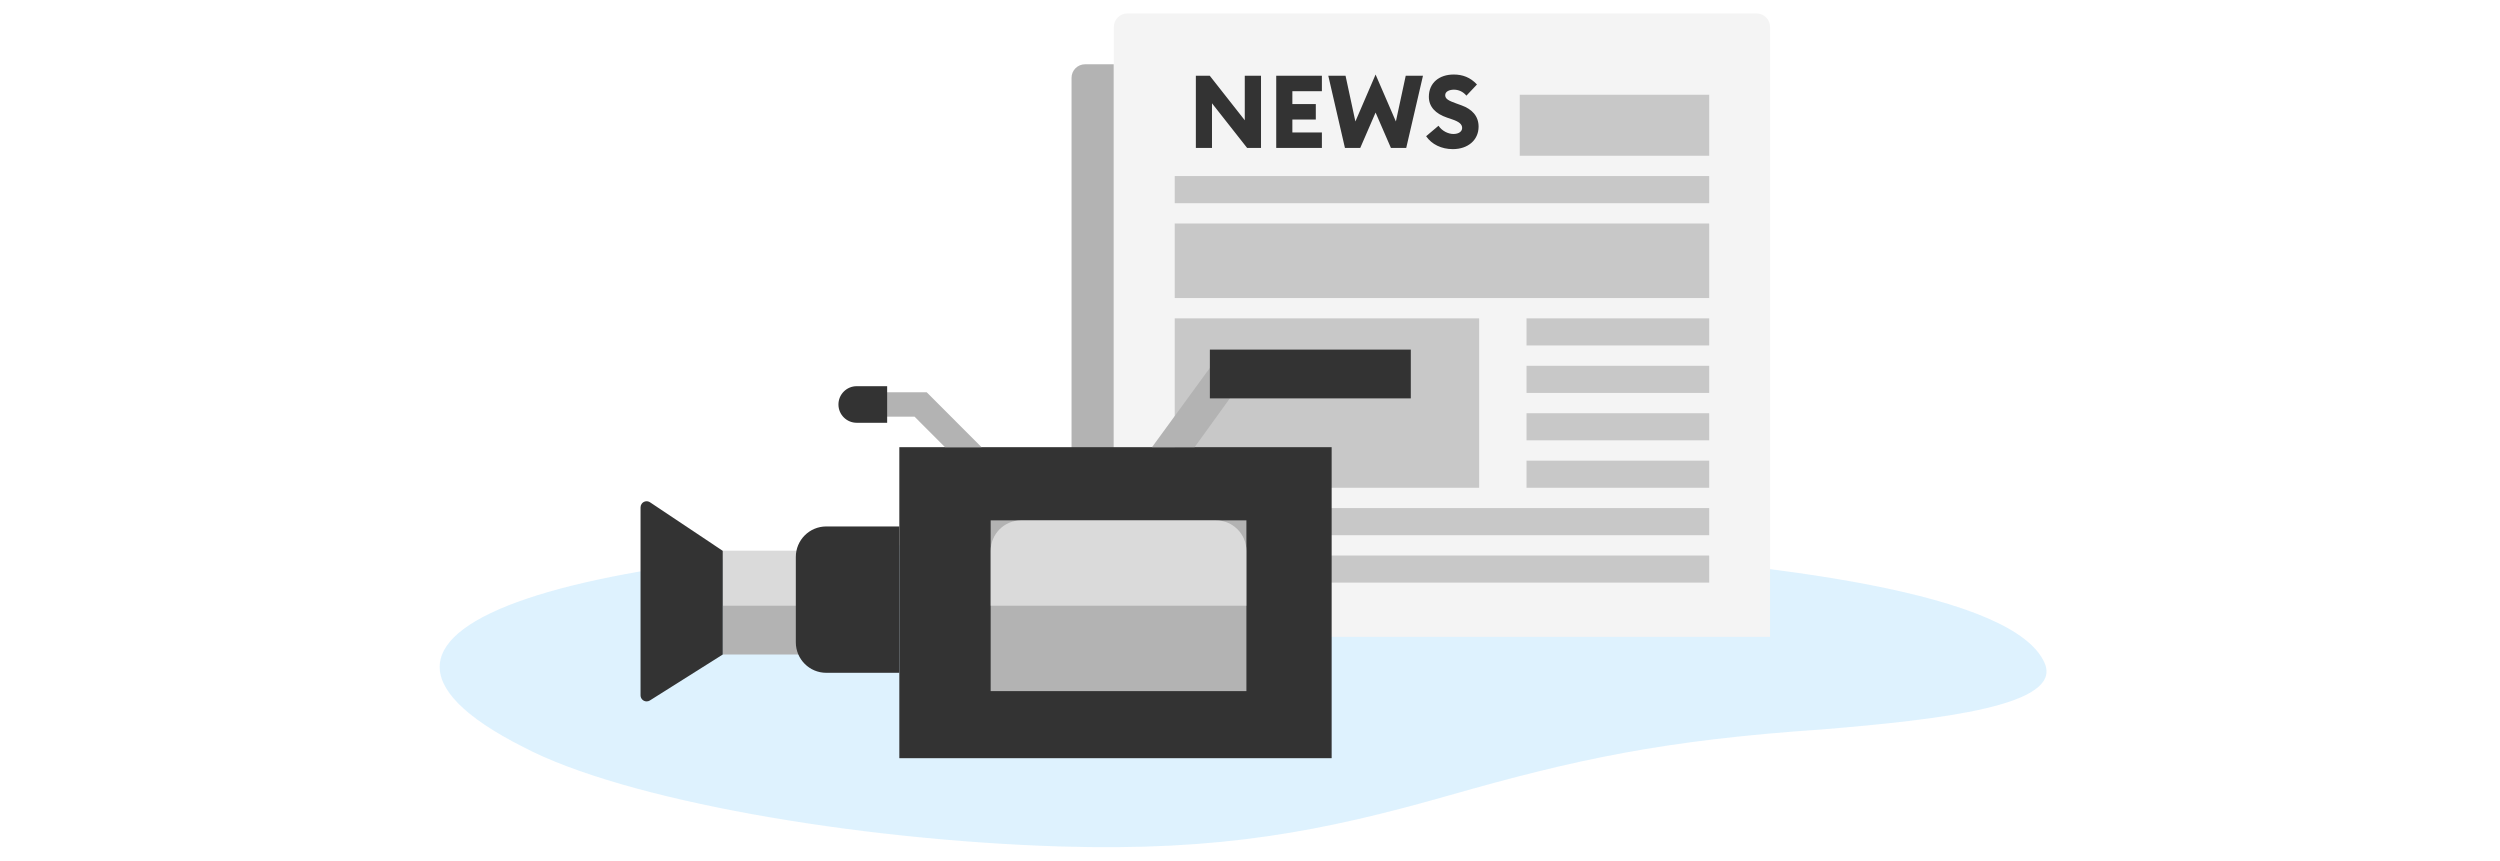 <svg xmlns="http://www.w3.org/2000/svg" width="671" height="231" viewBox="0 0 671 231" fill="none"><g clip-path="url(#clip0_1741_20862)"><path opacity="0.17" d="M548.808 178.039C553.617 189.379 521.01 193.136 489.107 195.776C446.361 198.677 422.836 203.827 389.001 213.466C355.166 223.104 327.761 228.516 284.47 227.192C229.597 225.47 167.484 214.762 140.422 200.493C76.435 168.122 156.419 145.104 292.559 145.179C292.559 145.179 532.842 140.391 548.808 178.039Z" fill="#3FB1FB"></path><g filter="url(#filter0_d_1741_20862)"><path fill-rule="evenodd" clip-rule="evenodd" d="M298.95 17.25H291.233C289.227 17.25 287.601 18.879 287.601 20.888V150.668C285.71 164.174 289.493 170.928 298.95 170.928V17.25Z" fill="#B3B3B3"></path></g><path fill-rule="evenodd" clip-rule="evenodd" d="M302.582 3.609H471.457C473.462 3.609 475.088 5.238 475.088 7.247V170.927H298.95V7.247C298.95 5.238 300.576 3.609 302.582 3.609Z" fill="#F4F4F4"></path><path d="M325.299 39.698V27.722L334.723 39.698H338.455V20.329H334.097V32.278L324.7 20.329H320.968V39.698H325.299ZM354.797 39.698V35.552H346.871V32.087H353.163V27.94H346.871V24.476H354.797V20.329H342.54V39.698H354.797ZM365.093 39.698L369.206 30.205L373.319 39.698H377.432L381.926 20.329H377.296L374.654 32.605L369.206 20.002L363.786 32.605L361.144 20.329H356.513L360.98 39.698H365.093ZM389.934 40.026C394.02 40.026 396.826 37.57 396.853 34.051C396.88 31.132 395.055 29.277 392.25 28.268L390.888 27.777C388.845 27.04 387.892 26.576 387.892 25.54C387.892 24.53 389.063 24.067 390.234 24.067C391.46 24.067 392.685 24.585 393.584 25.676L396.417 22.675C394.619 20.738 392.522 20.002 390.18 20.002C386.312 20.002 383.506 22.212 383.506 25.976C383.506 28.622 385.249 30.505 388.382 31.569L389.744 32.032C391.678 32.687 392.44 33.369 392.44 34.351C392.44 35.279 391.541 35.961 390.098 35.961C388.681 35.961 387.02 35.142 386.094 33.751L382.771 36.561C384.269 38.743 386.884 40.026 389.934 40.026Z" fill="#333333"></path><path opacity="0.686" d="M458.747 25.434H407.903V41.802H458.747V25.434Z" fill="#B3B3B3"></path><path opacity="0.686" d="M458.746 47.258H315.294V54.533H458.746V47.258Z" fill="#B3B3B3"></path><path opacity="0.686" d="M458.746 59.987H315.294V79.993H458.746V59.987Z" fill="#B3B3B3"></path><path opacity="0.686" d="M458.746 85.449H409.717V92.724H458.746V85.449Z" fill="#B3B3B3"></path><path opacity="0.686" d="M458.746 98.18H409.717V105.455H458.746V98.18Z" fill="#B3B3B3"></path><path opacity="0.686" d="M458.746 110.91H409.717V118.185H458.746V110.91Z" fill="#B3B3B3"></path><path opacity="0.686" d="M458.746 123.641H409.717V130.916H458.746V123.641Z" fill="#B3B3B3"></path><path opacity="0.686" d="M458.746 136.371H315.294V143.646H458.746V136.371Z" fill="#B3B3B3"></path><path opacity="0.686" d="M458.746 149.103H315.294V156.378H458.746V149.103Z" fill="#B3B3B3"></path><path opacity="0.686" d="M397.007 85.449H315.294V130.916H397.007V85.449Z" fill="#B3B3B3"></path><path d="M215.232 147.847H193.987V175.672H215.232V147.847Z" fill="#B3B3B3"></path><path d="M215.232 147.847H193.987V162.578H215.232V147.847Z" fill="#F5F5F5" fill-opacity="0.59"></path><path fill-rule="evenodd" clip-rule="evenodd" d="M193.986 147.846L174.464 134.812C173.713 134.31 172.699 134.514 172.198 135.266C172.019 135.535 171.923 135.85 171.923 136.174V186.62C171.923 187.524 172.655 188.257 173.558 188.257C173.866 188.257 174.168 188.17 174.428 188.005L193.986 175.672V147.846Z" fill="#333333"></path><path fill-rule="evenodd" clip-rule="evenodd" d="M221.77 141.299H241.381V180.582H221.77C217.257 180.582 213.598 176.918 213.598 172.398V149.483C213.598 144.963 217.257 141.299 221.77 141.299Z" fill="#333333"></path><path d="M357.414 120.022H241.38V203.499H357.414V120.022Z" fill="#333333"></path><path d="M334.535 139.664H265.895V185.494H334.535V139.664Z" fill="#B3B3B3"></path><path fill-rule="evenodd" clip-rule="evenodd" d="M274.067 139.664H326.364C330.876 139.664 334.535 143.328 334.535 147.848V162.579H265.895V147.848C265.895 143.328 269.554 139.664 274.067 139.664Z" fill="#F5F5F5" fill-opacity="0.59"></path><path fill-rule="evenodd" clip-rule="evenodd" d="M253.638 120.022L245.467 111.838H237.295V105.291H248.735L263.444 120.022H253.638Z" fill="#B3B3B3"></path><path fill-rule="evenodd" clip-rule="evenodd" d="M309.202 120.021L324.727 98.743L331.264 105.29L320.641 120.021H309.202Z" fill="#B3B3B3"></path><path d="M378.659 93.832H324.728V106.927H378.659V93.832Z" fill="#333333"></path><path fill-rule="evenodd" clip-rule="evenodd" d="M229.94 103.653H238.112V113.474H229.94C227.233 113.474 225.038 111.276 225.038 108.564C225.038 105.852 227.233 103.653 229.94 103.653Z" fill="#333333"></path></g><defs><filter id="filter0_d_1741_20862" x="266.942" y="-2.936" width="65.652" height="207.507" filterUnits="userSpaceOnUse" color-interpolation-filters="sRGB"></filter><clipPath id="clip0_1741_20862"><rect width="670.542" height="231" fill="white"></rect></clipPath></defs></svg>